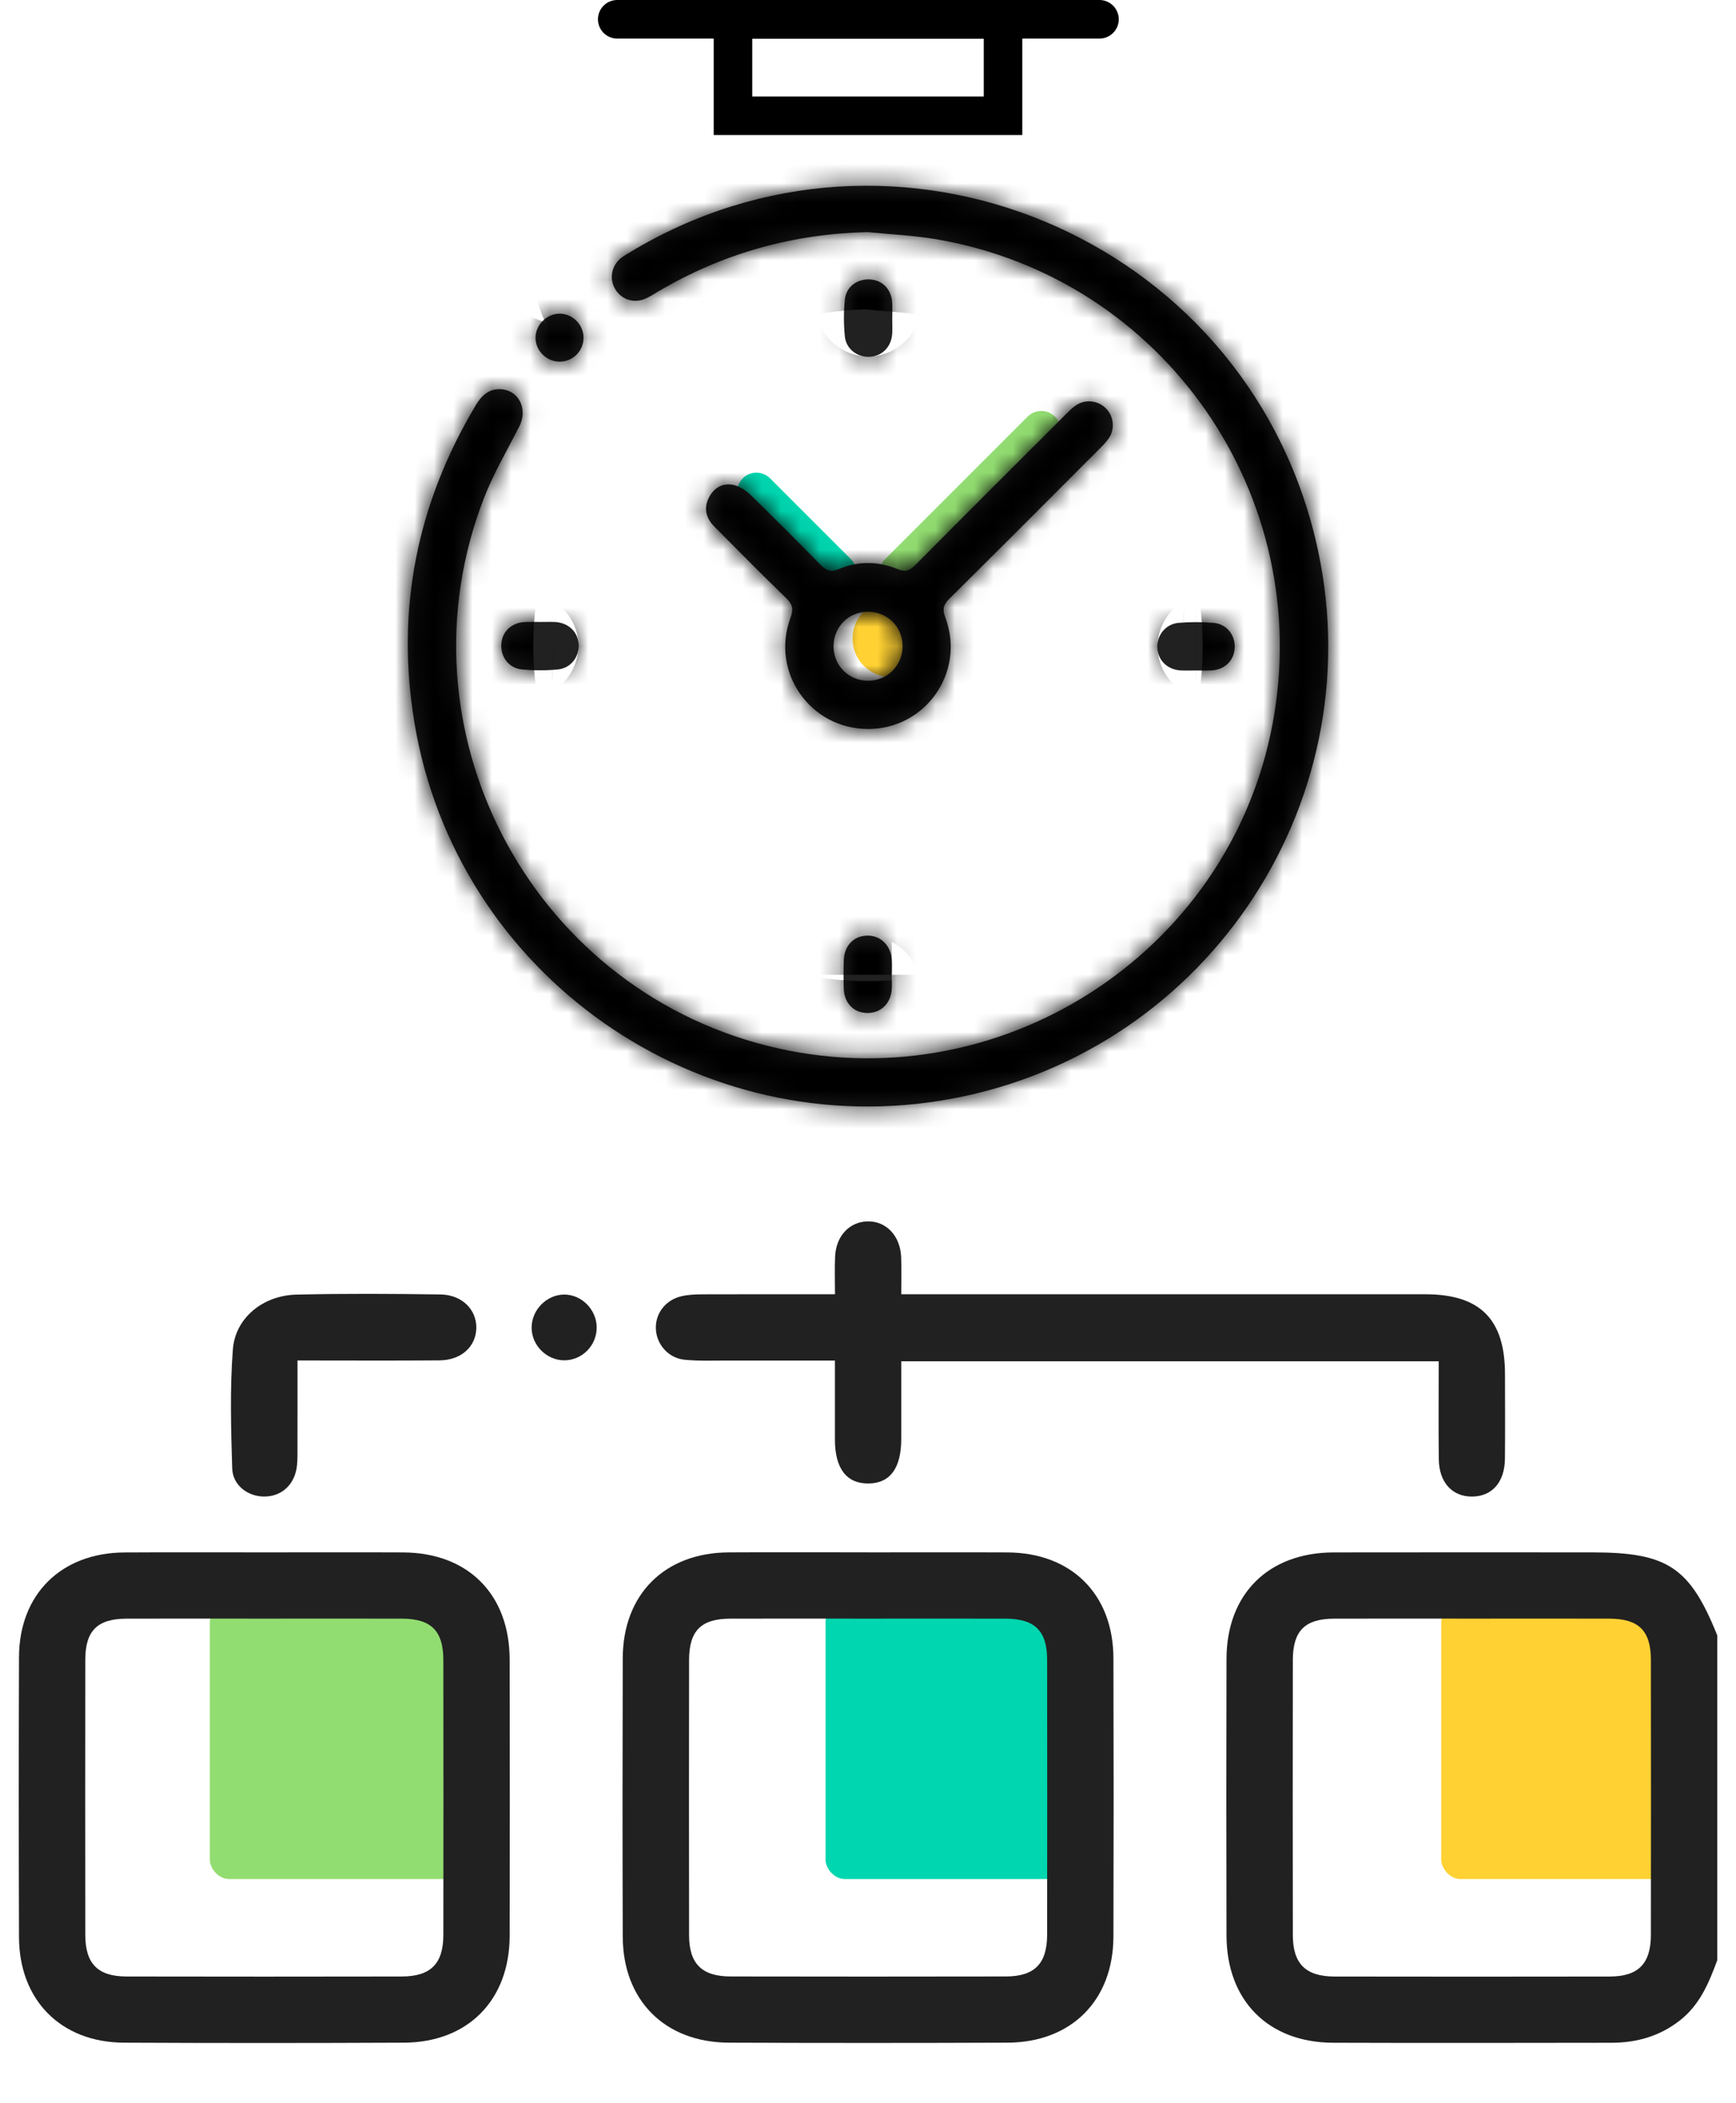 <svg width="90" height="109" viewBox="0 0 90 109" fill="none" xmlns="http://www.w3.org/2000/svg">
<rect x="10.879" y="83.1" width="13.208" height="14.3" rx="1" fill="#92DD71"/>
<rect x="42.799" y="83.1" width="13.208" height="14.3" rx="1" fill="#00D6AF"/>
<rect x="74.719" y="83.1" width="13.208" height="14.3" rx="1" fill="#FFD133"/>
<path d="M89.028 101.607C88.593 102.789 88.121 103.934 87.069 104.746C86.019 105.556 84.839 105.885 83.547 105.886C78.734 105.892 73.924 105.902 69.111 105.885C65.748 105.873 63.593 103.698 63.586 100.324C63.574 95.544 63.574 90.766 63.586 85.986C63.594 82.62 65.76 80.476 69.141 80.469C73.608 80.46 78.076 80.467 82.546 80.467C86.45 80.467 87.606 81.235 89.028 84.768V101.607ZM76.388 83.901C73.982 83.901 71.575 83.895 69.17 83.902C67.654 83.907 67.026 84.529 67.025 86.05C67.018 90.8 67.018 95.551 67.025 100.304C67.026 101.788 67.688 102.449 69.184 102.453C73.939 102.461 78.693 102.461 83.448 102.453C84.939 102.449 85.585 101.79 85.587 100.29C85.592 95.539 85.594 90.788 85.587 86.036C85.585 84.524 84.958 83.907 83.435 83.902C81.086 83.895 78.738 83.901 76.388 83.901Z" fill="#212121"/>
<path d="M13.759 80.467C16.137 80.467 18.515 80.458 20.893 80.469C24.261 80.483 26.415 82.637 26.422 86.015C26.432 90.795 26.434 95.577 26.422 100.357C26.413 103.679 24.253 105.866 20.946 105.881C16.104 105.904 11.263 105.905 6.421 105.881C3.156 105.864 0.995 103.675 0.985 100.411C0.969 95.572 0.968 90.735 0.985 85.896C0.997 82.635 3.173 80.488 6.454 80.471C8.888 80.457 11.325 80.467 13.759 80.467ZM13.704 83.901C11.326 83.901 8.949 83.895 6.571 83.902C5.048 83.907 4.424 84.522 4.422 86.037C4.415 90.788 4.417 95.539 4.422 100.292C4.424 101.79 5.07 102.448 6.564 102.451C11.32 102.46 16.073 102.46 20.829 102.451C22.325 102.448 22.983 101.79 22.984 100.3C22.991 95.549 22.991 90.799 22.984 86.046C22.983 84.531 22.354 83.907 20.837 83.902C18.46 83.895 16.082 83.901 13.704 83.901Z" fill="#212121"/>
<path d="M45.003 80.467C47.41 80.467 49.815 80.458 52.222 80.469C55.546 80.484 57.714 82.635 57.724 85.953C57.738 90.763 57.738 95.572 57.724 100.381C57.714 103.691 55.542 105.869 52.226 105.881C47.413 105.9 42.599 105.9 37.787 105.881C34.468 105.867 32.295 103.691 32.285 100.383C32.27 95.574 32.271 90.764 32.285 85.955C32.295 82.637 34.461 80.483 37.783 80.467C40.19 80.455 42.596 80.465 45.003 80.465V80.467ZM44.994 83.901C42.616 83.901 40.239 83.895 37.863 83.902C36.345 83.907 35.726 84.526 35.724 86.051C35.717 90.802 35.717 95.553 35.724 100.304C35.726 101.792 36.384 102.448 37.883 102.449C42.639 102.458 47.393 102.458 52.148 102.449C53.637 102.446 54.285 101.783 54.286 100.285C54.292 95.534 54.293 90.783 54.286 86.032C54.285 84.531 53.645 83.907 52.127 83.902C49.75 83.895 47.372 83.901 44.996 83.901H44.994Z" fill="#212121"/>
<path d="M74.585 70.562H46.724V73.471C46.724 73.843 46.724 74.215 46.724 74.588C46.721 76.105 46.147 76.884 45.025 76.896C43.893 76.908 43.288 76.123 43.285 74.63C43.283 73.571 43.285 72.51 43.285 71.451C43.285 71.172 43.285 70.891 43.285 70.523C41.376 70.523 39.549 70.526 37.725 70.523C36.98 70.523 36.231 70.554 35.492 70.481C34.642 70.399 34.022 69.67 34.001 68.856C33.981 68.071 34.511 67.377 35.331 67.189C35.688 67.106 36.067 67.093 36.438 67.091C38.693 67.082 40.949 67.088 43.288 67.088C43.288 66.378 43.266 65.755 43.294 65.133C43.34 64.069 44.04 63.328 44.977 63.31C45.94 63.289 46.674 64.055 46.719 65.162C46.743 65.76 46.724 66.359 46.724 67.088C47.096 67.088 47.427 67.088 47.756 67.088C56.468 67.088 65.179 67.088 73.891 67.088C76.737 67.088 78.024 68.381 78.024 71.237C78.024 72.698 78.037 74.158 78.021 75.618C78.007 76.832 77.352 77.567 76.32 77.574C75.29 77.581 74.606 76.842 74.592 75.642C74.572 73.982 74.587 72.322 74.587 70.564L74.585 70.562Z" fill="#212121"/>
<path d="M15.424 70.521C15.424 72.159 15.427 73.696 15.422 75.236C15.422 75.549 15.425 75.869 15.364 76.174C15.188 77.051 14.518 77.588 13.666 77.572C12.827 77.557 12.064 76.982 12.038 76.107C11.976 74.049 11.914 71.98 12.074 69.932C12.202 68.305 13.646 67.146 15.362 67.106C17.853 67.048 20.346 67.063 22.838 67.098C23.953 67.113 24.713 67.886 24.694 68.841C24.673 69.806 23.91 70.506 22.781 70.514C20.378 70.533 17.972 70.519 15.425 70.519L15.424 70.521Z" fill="#212121"/>
<path d="M30.934 68.801C30.941 69.736 30.188 70.505 29.263 70.511C28.346 70.516 27.564 69.743 27.561 68.823C27.556 67.907 28.333 67.112 29.241 67.103C30.145 67.094 30.929 67.88 30.934 68.801Z" fill="#212121"/>
<ellipse cx="46.199" cy="33.1" rx="2" ry="2" fill="#FFD133"/>
<line x1="1" y1="-1" x2="11.445" y2="-1" transform="matrix(0.707 -0.707 0.707 0.707 46.6 31.1)" stroke="#92DD71" stroke-width="2" stroke-linecap="round"/>
<line x1="1" y1="-1" x2="6.92" y2="-1" transform="matrix(0.707 0.707 -0.707 0.707 37.8 25.5)" stroke="#00D6AF" stroke-width="2" stroke-linecap="round"/>
<mask id="path-8-inside-1_7471_15208" fill="white">
<path d="M44.975 12.03C41.091 12.125 37.487 13.127 34.15 15.095C33.917 15.233 33.689 15.383 33.441 15.488C32.842 15.744 32.194 15.516 31.881 14.963C31.582 14.437 31.704 13.78 32.182 13.385C32.31 13.28 32.458 13.198 32.599 13.112C46.399 4.719 64.401 12.208 68.19 27.917C71.396 41.213 62.779 54.467 49.31 56.957C36.239 59.373 23.653 50.557 21.484 37.449C20.513 31.585 21.619 26.113 24.657 21.017C24.956 20.517 25.324 20.152 25.938 20.175C26.897 20.21 27.384 21.202 26.921 22.109C26.298 23.33 25.596 24.522 25.1 25.794C20.454 37.707 27.377 51.08 39.779 54.208C51.661 57.204 63.725 49.52 65.975 37.52C68.187 25.726 60.368 14.43 48.568 12.406C47.382 12.203 46.171 12.151 44.971 12.03H44.975Z"/>
<path d="M44.988 37.786C42.003 37.778 39.939 34.832 40.98 32.029C41.142 31.59 41.102 31.335 40.764 31.009C39.505 29.794 38.279 28.547 37.044 27.307C36.602 26.862 36.463 26.341 36.764 25.77C37.036 25.253 37.509 25.008 38.068 25.147C38.388 25.226 38.704 25.453 38.948 25.69C40.157 26.866 41.349 28.061 42.529 29.267C42.822 29.566 43.054 29.68 43.491 29.496C44.489 29.074 45.532 29.089 46.533 29.498C46.931 29.661 47.156 29.587 47.444 29.297C50.025 26.694 52.621 24.105 55.215 21.515C55.392 21.338 55.569 21.156 55.771 21.017C56.257 20.682 56.906 20.751 57.321 21.154C57.734 21.556 57.82 22.206 57.496 22.699C57.348 22.922 57.152 23.116 56.961 23.306C54.385 25.885 51.811 28.466 49.222 31.032C48.918 31.332 48.841 31.565 49.004 31.995C50.075 34.82 47.996 37.796 44.985 37.788L44.988 37.786ZM45.028 35.288C46.021 35.274 46.797 34.48 46.792 33.485C46.787 32.463 45.974 31.683 44.944 31.71C43.948 31.737 43.194 32.535 43.214 33.539C43.234 34.532 44.032 35.301 45.028 35.288Z"/>
<path d="M62.014 34.753C61.745 34.753 61.474 34.765 61.205 34.75C60.515 34.71 60.026 34.223 60 33.567C59.975 32.92 60.434 32.343 61.105 32.285C61.702 32.234 62.309 32.235 62.906 32.285C63.586 32.342 64.031 32.897 64.011 33.559C63.991 34.222 63.511 34.709 62.82 34.75C62.552 34.767 62.282 34.753 62.011 34.753H62.014Z"/>
<path d="M46.23 50.528C46.23 50.797 46.253 51.069 46.226 51.336C46.155 52.052 45.626 52.527 44.944 52.509C44.259 52.492 43.772 51.997 43.745 51.262C43.728 50.765 43.729 50.266 43.745 49.769C43.768 49.032 44.248 48.526 44.925 48.498C45.621 48.468 46.17 48.974 46.23 49.719C46.251 49.987 46.234 50.257 46.234 50.528H46.231H46.23Z"/>
<path d="M46.256 16.555C46.256 16.804 46.27 17.054 46.254 17.302C46.21 17.968 45.752 18.444 45.122 18.493C44.474 18.544 43.867 18.11 43.8 17.441C43.736 16.806 43.735 16.152 43.803 15.517C43.874 14.844 44.469 14.434 45.136 14.486C45.764 14.536 46.216 15.011 46.254 15.683C46.27 15.973 46.256 16.265 46.256 16.554V16.555Z"/>
<path d="M28.018 32.239C28.267 32.239 28.516 32.229 28.764 32.24C29.462 32.274 29.958 32.742 29.998 33.395C30.038 34.044 29.595 34.636 28.925 34.7C28.308 34.759 27.678 34.758 27.062 34.701C26.387 34.639 25.955 34.064 25.989 33.401C26.021 32.745 26.511 32.275 27.21 32.242C27.479 32.229 27.749 32.239 28.019 32.239H28.018Z"/>
<path d="M30.252 17.502C30.255 18.183 29.714 18.736 29.034 18.747C28.336 18.758 27.747 18.172 27.764 17.482C27.78 16.818 28.362 16.253 29.022 16.26C29.694 16.267 30.25 16.828 30.252 17.502Z"/>
</mask>
<path d="M44.975 12.03C41.091 12.125 37.487 13.127 34.15 15.095C33.917 15.233 33.689 15.383 33.441 15.488C32.842 15.744 32.194 15.516 31.881 14.963C31.582 14.437 31.704 13.78 32.182 13.385C32.31 13.28 32.458 13.198 32.599 13.112C46.399 4.719 64.401 12.208 68.19 27.917C71.396 41.213 62.779 54.467 49.31 56.957C36.239 59.373 23.653 50.557 21.484 37.449C20.513 31.585 21.619 26.113 24.657 21.017C24.956 20.517 25.324 20.152 25.938 20.175C26.897 20.21 27.384 21.202 26.921 22.109C26.298 23.33 25.596 24.522 25.1 25.794C20.454 37.707 27.377 51.08 39.779 54.208C51.661 57.204 63.725 49.52 65.975 37.52C68.187 25.726 60.368 14.43 48.568 12.406C47.382 12.203 46.171 12.151 44.971 12.03H44.975Z" fill="#212121"/>
<path d="M44.988 37.786C42.003 37.778 39.939 34.832 40.98 32.029C41.142 31.59 41.102 31.335 40.764 31.009C39.505 29.794 38.279 28.547 37.044 27.307C36.602 26.862 36.463 26.341 36.764 25.77C37.036 25.253 37.509 25.008 38.068 25.147C38.388 25.226 38.704 25.453 38.948 25.69C40.157 26.866 41.349 28.061 42.529 29.267C42.822 29.566 43.054 29.68 43.491 29.496C44.489 29.074 45.532 29.089 46.533 29.498C46.931 29.661 47.156 29.587 47.444 29.297C50.025 26.694 52.621 24.105 55.215 21.515C55.392 21.338 55.569 21.156 55.771 21.017C56.257 20.682 56.906 20.751 57.321 21.154C57.734 21.556 57.82 22.206 57.496 22.699C57.348 22.922 57.152 23.116 56.961 23.306C54.385 25.885 51.811 28.466 49.222 31.032C48.918 31.332 48.841 31.565 49.004 31.995C50.075 34.82 47.996 37.796 44.985 37.788L44.988 37.786ZM45.028 35.288C46.021 35.274 46.797 34.48 46.792 33.485C46.787 32.463 45.974 31.683 44.944 31.71C43.948 31.737 43.194 32.535 43.214 33.539C43.234 34.532 44.032 35.301 45.028 35.288Z" fill="#212121"/>
<path d="M62.014 34.753C61.745 34.753 61.474 34.765 61.205 34.75C60.515 34.71 60.026 34.223 60 33.567C59.975 32.92 60.434 32.343 61.105 32.285C61.702 32.234 62.309 32.235 62.906 32.285C63.586 32.342 64.031 32.897 64.011 33.559C63.991 34.222 63.511 34.709 62.82 34.75C62.552 34.767 62.282 34.753 62.011 34.753H62.014Z" fill="#212121"/>
<path d="M46.23 50.528C46.23 50.797 46.253 51.069 46.226 51.336C46.155 52.052 45.626 52.527 44.944 52.509C44.259 52.492 43.772 51.997 43.745 51.262C43.728 50.765 43.729 50.266 43.745 49.769C43.768 49.032 44.248 48.526 44.925 48.498C45.621 48.468 46.17 48.974 46.23 49.719C46.251 49.987 46.234 50.257 46.234 50.528H46.231H46.23Z" fill="#212121"/>
<path d="M46.256 16.555C46.256 16.804 46.27 17.054 46.254 17.302C46.21 17.968 45.752 18.444 45.122 18.493C44.474 18.544 43.867 18.11 43.8 17.441C43.736 16.806 43.735 16.152 43.803 15.517C43.874 14.844 44.469 14.434 45.136 14.486C45.764 14.536 46.216 15.011 46.254 15.683C46.27 15.973 46.256 16.265 46.256 16.554V16.555Z" fill="#212121"/>
<path d="M28.018 32.239C28.267 32.239 28.516 32.229 28.764 32.24C29.462 32.274 29.958 32.742 29.998 33.395C30.038 34.044 29.595 34.636 28.925 34.7C28.308 34.759 27.678 34.758 27.062 34.701C26.387 34.639 25.955 34.064 25.989 33.401C26.021 32.745 26.511 32.275 27.21 32.242C27.479 32.229 27.749 32.239 28.019 32.239H28.018Z" fill="#212121"/>
<path d="M30.252 17.502C30.255 18.183 29.714 18.736 29.034 18.747C28.336 18.758 27.747 18.172 27.764 17.482C27.78 16.818 28.362 16.253 29.022 16.26C29.694 16.267 30.25 16.828 30.252 17.502Z" fill="#212121"/>
<path d="M44.975 12.03L45.073 16.029L44.975 8.03V12.03ZM34.15 15.095L32.118 11.649L32.114 11.652L34.15 15.095ZM33.441 15.488L31.879 11.806L31.871 11.809L33.441 15.488ZM31.881 14.963L28.4 16.935L28.401 16.936L31.881 14.963ZM32.182 13.385L29.64 10.297L29.637 10.299L32.182 13.385ZM32.599 13.112L30.521 9.695L30.515 9.698L32.599 13.112ZM68.19 27.917L72.078 26.979L72.078 26.979L68.19 27.917ZM49.31 56.957L50.037 60.89L50.037 60.89L49.31 56.957ZM21.484 37.449L25.43 36.796L25.43 36.796L21.484 37.449ZM24.657 21.017L21.222 18.968L21.222 18.968L24.657 21.017ZM25.938 20.175L25.791 24.172L25.791 24.172L25.938 20.175ZM26.921 22.109L23.359 20.288L23.357 20.292L26.921 22.109ZM25.1 25.794L21.373 24.34L21.373 24.34L25.1 25.794ZM39.779 54.208L38.8 58.086L38.801 58.086L39.779 54.208ZM65.975 37.52L69.907 38.257L69.907 38.257L65.975 37.52ZM48.568 12.406L49.245 8.463L49.243 8.463L48.568 12.406ZM44.971 12.03V8.03L44.568 16.01L44.971 12.03ZM44.988 37.786L46.781 41.362L44.999 33.786L44.988 37.786ZM40.98 32.029L37.23 30.636L37.23 30.636L40.98 32.029ZM40.764 31.009L37.986 33.887L37.99 33.89L40.764 31.009ZM37.044 27.307L34.208 30.127L34.21 30.129L37.044 27.307ZM36.764 25.77L40.304 27.633L40.305 27.63L36.764 25.77ZM38.068 25.147L37.102 29.029L37.112 29.031L38.068 25.147ZM38.948 25.69L41.738 22.823L41.732 22.817L38.948 25.69ZM42.529 29.267L39.669 32.064L39.671 32.065L42.529 29.267ZM43.491 29.496L45.044 33.182L45.049 33.18L43.491 29.496ZM46.533 29.498L45.018 33.2L45.02 33.201L46.533 29.498ZM47.444 29.297L44.604 26.48L44.603 26.481L47.444 29.297ZM55.215 21.515L58.042 24.346L58.044 24.343L55.215 21.515ZM55.771 21.017L58.032 24.316L58.039 24.312L55.771 21.017ZM57.321 21.154L54.532 24.021L54.532 24.022L57.321 21.154ZM57.496 22.699L60.83 24.909L60.836 24.9L57.496 22.699ZM56.961 23.306L54.133 20.478L54.131 20.479L56.961 23.306ZM49.222 31.032L52.033 33.877L52.038 33.873L49.222 31.032ZM49.004 31.995L52.745 30.577L52.745 30.577L49.004 31.995ZM44.985 37.788L43.192 34.212L44.973 41.788L44.985 37.788ZM45.028 35.288L45.083 39.287L45.083 39.287L45.028 35.288ZM46.792 33.485L42.792 33.505L42.792 33.505L46.792 33.485ZM44.944 31.71L45.049 35.709L45.051 35.709L44.944 31.71ZM43.214 33.539L39.215 33.619L39.215 33.62L43.214 33.539ZM61.205 34.75L60.973 38.743L60.982 38.744L61.205 34.75ZM60 33.567L56.003 33.721L56.003 33.727L60 33.567ZM61.105 32.285L60.762 28.3L60.762 28.3L61.105 32.285ZM62.906 32.285L62.571 36.271L62.575 36.272L62.906 32.285ZM62.82 34.75L62.581 30.757L62.578 30.758L62.82 34.75ZM46.23 50.528V46.528H42.23V50.528H46.23ZM46.226 51.336L50.207 51.732L50.207 51.728L46.226 51.336ZM44.944 52.509L45.047 48.511L45.046 48.511L44.944 52.509ZM43.745 51.262L39.748 51.403L39.748 51.405L43.745 51.262ZM43.745 49.769L47.743 49.9L47.743 49.891L43.745 49.769ZM44.925 48.498L45.095 52.494L45.098 52.494L44.925 48.498ZM46.23 49.719L50.218 49.402L50.217 49.397L46.23 49.719ZM46.234 50.528V54.528H50.234V50.528H46.234ZM46.254 17.302L50.245 17.564L50.245 17.564L46.254 17.302ZM45.122 18.493L44.812 14.505L44.806 14.505L45.122 18.493ZM43.8 17.441L47.781 17.046L47.78 17.04L43.8 17.441ZM43.803 15.517L47.78 15.941L47.781 15.939L43.803 15.517ZM45.136 14.486L45.453 10.499L45.45 10.498L45.136 14.486ZM46.254 15.683L42.26 15.907L42.26 15.908L46.254 15.683ZM28.764 32.24L28.958 28.245L28.946 28.244L28.764 32.24ZM29.998 33.395L26.006 33.64L26.006 33.642L29.998 33.395ZM28.925 34.7L28.545 30.718L28.544 30.718L28.925 34.7ZM27.062 34.701L26.693 38.684L26.698 38.685L27.062 34.701ZM25.989 33.401L29.984 33.605L29.984 33.599L25.989 33.401ZM27.21 32.242L27.024 28.246L27.017 28.246L27.21 32.242ZM30.252 17.502L34.252 17.487L34.252 17.487L30.252 17.502ZM29.034 18.747L29.098 22.747L29.1 22.747L29.034 18.747ZM27.764 17.482L23.765 17.384L23.765 17.388L27.764 17.482ZM29.022 16.26L29.067 12.26L29.06 12.26L29.022 16.26ZM44.877 8.031C40.334 8.142 36.06 9.324 32.118 11.649L36.182 18.54C38.913 16.93 41.849 16.108 45.073 16.029L44.877 8.031ZM32.114 11.652C32.033 11.7 31.952 11.749 31.905 11.778C31.848 11.812 31.817 11.83 31.794 11.844C31.744 11.873 31.786 11.845 31.879 11.806L35.003 19.17C35.575 18.928 36.184 18.539 36.186 18.538L32.114 11.652ZM31.871 11.809C33.161 11.258 34.678 11.788 35.36 12.991L28.401 16.936C29.709 19.243 32.524 20.229 35.011 19.167L31.871 11.809ZM35.361 12.991C36.035 14.181 35.724 15.649 34.727 16.471L29.637 10.299C27.684 11.91 27.13 14.694 28.4 16.935L35.361 12.991ZM34.725 16.473C34.661 16.526 34.608 16.564 34.572 16.589C34.538 16.613 34.515 16.628 34.512 16.63C34.51 16.631 34.512 16.63 34.518 16.626C34.525 16.622 34.534 16.616 34.549 16.607C34.556 16.603 34.564 16.598 34.574 16.593C34.583 16.587 34.593 16.581 34.604 16.574C34.626 16.561 34.654 16.544 34.684 16.526L30.515 9.698C30.498 9.708 30.486 9.715 30.436 9.745C30.396 9.769 30.331 9.808 30.26 9.853C30.119 9.942 29.89 10.091 29.64 10.297L34.725 16.473ZM34.678 16.53C46.16 9.547 61.147 15.777 64.301 28.854L72.078 26.979C67.655 8.638 46.639 -0.108 30.521 9.695L34.678 16.53ZM64.301 28.854C66.968 39.915 59.802 50.95 48.583 53.024L50.037 60.89C65.756 57.984 75.824 42.511 72.078 26.979L64.301 28.854ZM48.583 53.024C37.708 55.034 27.233 47.69 25.43 36.796L17.537 38.102C20.073 53.423 34.77 63.712 50.037 60.89L48.583 53.024ZM25.43 36.796C24.619 31.899 25.521 27.38 28.093 23.065L21.222 18.968C17.717 24.846 16.407 31.272 17.537 38.102L25.43 36.796ZM28.093 23.066C28.093 23.066 28.084 23.081 28.067 23.106C28.049 23.131 28.021 23.17 27.98 23.219C27.9 23.316 27.758 23.47 27.541 23.628C27.032 24 26.397 24.195 25.791 24.172L26.084 16.178C23.278 16.075 21.798 18.002 21.222 18.968L28.093 23.066ZM25.791 24.172C24.793 24.136 23.851 23.532 23.389 22.611C22.955 21.749 23.058 20.878 23.359 20.288L30.483 23.929C31.247 22.433 31.338 20.612 30.537 19.019C29.706 17.367 28.042 16.249 26.084 16.178L25.791 24.172ZM23.357 20.292C22.886 21.217 21.965 22.823 21.373 24.34L28.826 27.247C29.226 26.221 29.711 25.443 30.485 23.925L23.357 20.292ZM21.373 24.34C15.85 38.505 24.074 54.373 38.8 58.086L40.757 50.329C30.68 47.788 25.058 36.91 28.826 27.247L21.373 24.34ZM38.801 58.086C52.904 61.642 67.228 52.539 69.907 38.257L62.044 36.782C60.221 46.5 50.418 52.765 40.757 50.329L38.801 58.086ZM69.907 38.257C72.528 24.282 63.259 10.867 49.245 8.463L47.892 16.348C57.477 17.992 63.847 27.17 62.044 36.782L69.907 38.257ZM49.243 8.463C47.888 8.231 46.25 8.139 45.374 8.05L44.568 16.01C46.093 16.164 46.876 16.174 47.894 16.348L49.243 8.463ZM44.971 16.03H44.975V8.03H44.971V16.03ZM44.999 33.786C44.921 33.786 44.878 33.769 44.851 33.755C44.818 33.737 44.783 33.707 44.755 33.667C44.726 33.626 44.713 33.586 44.709 33.555C44.705 33.532 44.703 33.492 44.73 33.421L37.23 30.636C35.211 36.074 39.237 41.769 44.976 41.786L44.999 33.786ZM44.729 33.421C44.911 32.932 45.229 31.922 44.982 30.691C44.725 29.409 44.002 28.573 43.539 28.128L37.99 33.89C37.865 33.77 37.331 33.225 37.138 32.262C36.955 31.349 37.211 30.687 37.23 30.636L44.729 33.421ZM43.542 28.131C42.321 26.952 41.139 25.749 39.879 24.484L34.21 30.129C35.42 31.344 36.69 32.636 37.986 33.887L43.542 28.131ZM39.881 24.486C40.05 24.657 40.402 25.083 40.545 25.787C40.7 26.547 40.526 27.209 40.304 27.633L33.224 23.907C32.701 24.901 32.446 26.11 32.706 27.385C32.955 28.602 33.596 29.512 34.208 30.127L39.881 24.486ZM40.305 27.63C40.117 27.988 39.733 28.48 39.062 28.808C38.363 29.148 37.648 29.165 37.102 29.029L39.034 21.266C37.928 20.991 36.698 21.06 35.555 21.617C34.439 22.162 33.683 23.034 33.223 23.909L40.305 27.63ZM37.112 29.031C36.726 28.936 36.477 28.791 36.373 28.724C36.259 28.65 36.194 28.59 36.164 28.562L41.732 22.817C41.272 22.371 40.343 21.588 39.024 21.263L37.112 29.031ZM36.159 28.556C37.339 29.705 38.508 30.877 39.669 32.064L45.389 26.47C44.19 25.245 42.974 24.026 41.738 22.823L36.159 28.556ZM39.671 32.065C39.931 32.331 40.666 33.066 41.851 33.407C43.176 33.788 44.322 33.486 45.044 33.182L41.938 25.81C42.222 25.69 43.034 25.423 44.061 25.718C44.52 25.85 44.858 26.05 45.069 26.201C45.264 26.341 45.378 26.459 45.387 26.468L39.671 32.065ZM45.049 33.18C45.059 33.176 45.057 33.178 45.043 33.181C45.036 33.182 45.028 33.183 45.02 33.184C45.011 33.185 45.002 33.185 44.994 33.185C44.977 33.185 44.967 33.183 44.968 33.184C44.969 33.184 44.986 33.187 45.018 33.2L48.048 25.797C46.116 25.006 43.965 24.953 41.933 25.812L45.049 33.18ZM45.02 33.201C45.631 33.451 46.698 33.764 47.974 33.455C49.184 33.161 49.95 32.451 50.284 32.113L44.603 26.481C44.65 26.434 45.159 25.906 46.086 25.681C47.078 25.44 47.833 25.709 48.047 25.796L45.02 33.201ZM50.284 32.114C52.857 29.52 55.444 26.939 58.042 24.346L52.389 18.685C49.798 21.271 47.194 23.869 44.604 26.48L50.284 32.114ZM58.044 24.343C58.057 24.331 58.069 24.318 58.081 24.306C58.093 24.294 58.102 24.285 58.113 24.274C58.133 24.254 58.149 24.238 58.163 24.224C58.177 24.21 58.188 24.2 58.195 24.193C58.203 24.185 58.206 24.182 58.207 24.181C58.208 24.18 58.205 24.183 58.199 24.188C58.193 24.194 58.182 24.203 58.168 24.215C58.141 24.237 58.095 24.273 58.032 24.316L53.51 17.717C52.932 18.113 52.461 18.612 52.387 18.687L58.044 24.343ZM58.039 24.312C56.9 25.095 55.438 24.904 54.532 24.021L60.11 18.287C58.374 16.598 55.614 16.269 53.504 17.721L58.039 24.312ZM54.532 24.022C53.621 23.136 53.385 21.668 54.156 20.498L60.836 24.9C62.256 22.745 61.847 19.977 60.11 18.287L54.532 24.022ZM54.162 20.489C54.203 20.427 54.237 20.383 54.258 20.356C54.28 20.329 54.292 20.316 54.29 20.319C54.289 20.319 54.285 20.323 54.278 20.331C54.271 20.338 54.262 20.348 54.248 20.362C54.235 20.375 54.219 20.391 54.2 20.411C54.19 20.421 54.18 20.431 54.169 20.442C54.163 20.448 54.157 20.453 54.151 20.459C54.145 20.465 54.139 20.471 54.133 20.478L59.79 26.134C59.907 26.017 60.417 25.531 60.83 24.909L54.162 20.489ZM54.131 20.479C51.551 23.062 48.986 25.634 46.407 28.19L52.038 33.873C54.636 31.299 57.219 28.708 59.791 26.133L54.131 20.479ZM46.411 28.186C46.061 28.532 45.352 29.299 45.054 30.509C44.746 31.762 45.037 32.815 45.264 33.412L52.745 30.577C52.808 30.745 53.057 31.467 52.822 32.42C52.598 33.332 52.079 33.832 52.033 33.877L46.411 28.186ZM45.264 33.412C45.293 33.489 45.291 33.533 45.288 33.557C45.283 33.59 45.27 33.63 45.241 33.67C45.213 33.711 45.179 33.739 45.147 33.757C45.121 33.77 45.078 33.788 44.997 33.788L44.973 41.788C50.77 41.804 54.816 36.042 52.745 30.577L45.264 33.412ZM46.778 41.363L46.781 41.362L43.194 34.211L43.192 34.212L46.778 41.363ZM45.083 39.287C48.281 39.243 50.808 36.645 50.792 33.465L42.792 33.505C42.786 32.314 43.761 31.305 44.972 31.288L45.083 39.287ZM50.792 33.466C50.776 30.165 48.075 27.625 44.837 27.712L45.051 35.709C43.874 35.74 42.799 34.761 42.792 33.505L50.792 33.466ZM44.838 27.712C41.608 27.797 39.152 30.452 39.215 33.619L47.213 33.459C47.236 34.617 46.288 35.676 45.049 35.709L44.838 27.712ZM39.215 33.62C39.279 36.822 41.898 39.331 45.083 39.287L44.972 31.288C46.166 31.271 47.189 32.243 47.213 33.458L39.215 33.62ZM62.014 30.753C61.917 30.753 61.827 30.754 61.756 30.755C61.676 30.756 61.627 30.757 61.572 30.757C61.522 30.758 61.488 30.758 61.462 30.757C61.438 30.757 61.428 30.756 61.428 30.756L60.982 38.744C61.391 38.767 62.001 38.753 62.014 38.753V30.753ZM61.437 30.757C61.989 30.789 62.633 31.02 63.163 31.542C63.697 32.069 63.971 32.755 63.997 33.406L56.003 33.727C56.116 36.551 58.342 38.591 60.973 38.743L61.437 30.757ZM63.997 33.412C64.048 34.724 63.076 36.131 61.447 36.271L60.762 28.3C57.793 28.555 55.902 31.116 56.003 33.721L63.997 33.412ZM61.447 36.271C61.811 36.239 62.192 36.239 62.571 36.271L63.24 28.299C62.427 28.231 61.593 28.229 60.762 28.3L61.447 36.271ZM62.575 36.272C61.866 36.213 61.167 35.867 60.671 35.283C60.191 34.717 59.995 34.042 60.013 33.438L68.01 33.68C68.088 31.079 66.219 28.546 63.236 28.299L62.575 36.272ZM60.013 33.438C60.032 32.803 60.291 32.109 60.834 31.564C61.372 31.024 62.028 30.791 62.581 30.757L63.059 38.743C65.722 38.584 67.924 36.504 68.01 33.68L60.013 33.438ZM62.578 30.758C62.585 30.757 62.562 30.759 62.459 30.758C62.404 30.757 62.357 30.756 62.276 30.755C62.203 30.754 62.111 30.753 62.011 30.753V38.753C62.131 38.753 62.148 38.755 62.375 38.757C62.542 38.759 62.787 38.76 63.063 38.743L62.578 30.758ZM62.011 38.753H62.014V30.753H62.011V38.753ZM42.23 50.528C42.23 50.647 42.233 50.756 42.234 50.831C42.237 50.922 42.238 50.956 42.239 51.002C42.24 51.086 42.236 51.04 42.246 50.943L50.207 51.728C50.243 51.365 50.241 51.049 50.237 50.863C50.233 50.58 50.23 50.635 50.23 50.528H42.23ZM42.246 50.939C42.3 50.398 42.557 49.754 43.122 49.239C43.693 48.72 44.404 48.494 45.047 48.511L44.841 56.508C47.73 56.582 49.939 54.42 50.207 51.732L42.246 50.939ZM45.046 48.511C45.675 48.527 46.403 48.785 46.972 49.373C47.532 49.952 47.725 50.624 47.743 51.119L39.748 51.405C39.792 52.634 40.242 53.922 41.223 54.936C42.214 55.96 43.527 56.474 44.842 56.508L45.046 48.511ZM47.743 51.121C47.729 50.724 47.729 50.317 47.743 49.9L39.747 49.638C39.728 50.215 39.727 50.805 39.748 51.403L47.743 51.121ZM47.743 49.891C47.729 50.371 47.548 51.025 47.013 51.598C46.466 52.184 45.747 52.466 45.095 52.494L44.755 44.501C41.781 44.628 39.827 47.024 39.747 49.647L47.743 49.891ZM45.098 52.494C44.395 52.524 43.657 52.272 43.089 51.744C42.532 51.224 42.287 50.58 42.243 50.04L50.217 49.397C50 46.706 47.791 44.37 44.753 44.501L45.098 52.494ZM42.243 50.035C42.239 49.987 42.242 49.979 42.24 50.071C42.24 50.121 42.239 50.163 42.237 50.247C42.236 50.321 42.234 50.42 42.234 50.528H50.234C50.234 50.408 50.236 50.431 50.24 50.173C50.242 49.996 50.243 49.718 50.218 49.402L42.243 50.035ZM46.234 46.528H46.231V54.528H46.234V46.528ZM46.231 46.528H46.23V54.528H46.231V46.528ZM42.256 16.555C42.256 16.652 42.258 16.741 42.259 16.809C42.26 16.886 42.261 16.926 42.261 16.974C42.263 17.064 42.261 17.068 42.263 17.04L50.245 17.564C50.264 17.287 50.263 17.043 50.261 16.884C50.258 16.659 50.256 16.663 50.256 16.555H42.256ZM42.263 17.039C42.297 16.51 42.516 15.889 43.014 15.367C43.517 14.84 44.175 14.554 44.812 14.505L45.431 22.481C48.166 22.269 50.079 20.09 50.245 17.564L42.263 17.039ZM44.806 14.505C46.028 14.408 47.603 15.258 47.781 17.046L39.82 17.836C40.13 20.961 42.92 22.68 45.438 22.48L44.806 14.505ZM47.78 17.04C47.743 16.666 47.743 16.289 47.78 15.941L39.825 15.093C39.727 16.015 39.73 16.945 39.82 17.841L47.78 17.04ZM47.781 15.939C47.695 16.742 47.266 17.466 46.642 17.933C46.051 18.375 45.387 18.518 44.821 18.474L45.45 10.498C43.011 10.306 40.164 11.9 39.825 15.095L47.781 15.939ZM44.818 18.473C44.181 18.423 43.512 18.134 43.001 17.59C42.496 17.053 42.289 16.423 42.26 15.907L50.248 15.46C50.106 12.929 48.212 10.719 45.453 10.499L44.818 18.473ZM42.26 15.908C42.269 16.057 42.256 16.002 42.256 16.554H50.256C50.256 16.527 50.272 15.889 50.248 15.459L42.26 15.908ZM42.256 16.554V16.555H50.256V16.554H42.256ZM28.018 36.239C28.491 36.239 28.447 36.23 28.583 36.236L28.946 28.244C28.586 28.228 28.043 28.239 28.018 28.239V36.239ZM28.571 36.236C28.063 36.211 27.432 36.01 26.89 35.502C26.339 34.985 26.046 34.298 26.006 33.64L33.99 33.15C33.814 30.284 31.509 28.369 28.958 28.245L28.571 36.236ZM26.006 33.642C25.928 32.384 26.83 30.882 28.545 30.718L29.304 38.682C32.359 38.391 34.148 35.704 33.99 33.148L26.006 33.642ZM28.544 30.718C28.186 30.752 27.806 30.753 27.427 30.718L26.698 38.685C27.551 38.763 28.43 38.766 29.305 38.682L28.544 30.718ZM27.432 30.718C28.19 30.789 28.899 31.175 29.379 31.772C29.839 32.345 30.014 33.013 29.984 33.605L21.994 33.197C21.865 35.722 23.614 38.399 26.693 38.684L27.432 30.718ZM29.984 33.599C29.952 34.25 29.67 34.95 29.108 35.484C28.557 36.009 27.913 36.212 27.403 36.237L27.017 28.246C24.436 28.371 22.137 30.323 21.994 33.203L29.984 33.599ZM27.396 36.237C27.547 36.23 27.545 36.239 28.019 36.239V28.239C27.952 28.239 27.412 28.228 27.024 28.246L27.396 36.237ZM28.019 28.239H28.018V36.239H28.019V28.239ZM26.252 17.517C26.247 16.012 27.455 14.773 28.967 14.748L29.1 22.747C31.972 22.699 34.263 20.354 34.252 17.487L26.252 17.517ZM28.969 14.748C30.498 14.723 31.801 15.952 31.763 17.576L23.765 17.388C23.694 20.393 26.174 22.794 29.098 22.747L28.969 14.748ZM31.762 17.58C31.742 18.399 31.381 19.059 30.938 19.49C30.495 19.92 29.818 20.267 28.985 20.259L29.06 12.26C26.198 12.233 23.834 14.551 23.765 17.384L31.762 17.58ZM28.978 20.259C27.455 20.242 26.258 19.02 26.252 17.517L34.252 17.487C34.242 14.636 31.933 12.292 29.067 12.26L28.978 20.259Z" fill="black" mask="url(#path-8-inside-1_7471_15208)"/>
<rect x="38" y="1" width="14" height="5" stroke="black" stroke-width="2"/>
<line x1="32" y1="1" x2="57" y2="1" stroke="black" stroke-width="2" stroke-linecap="round"/>
</svg>
